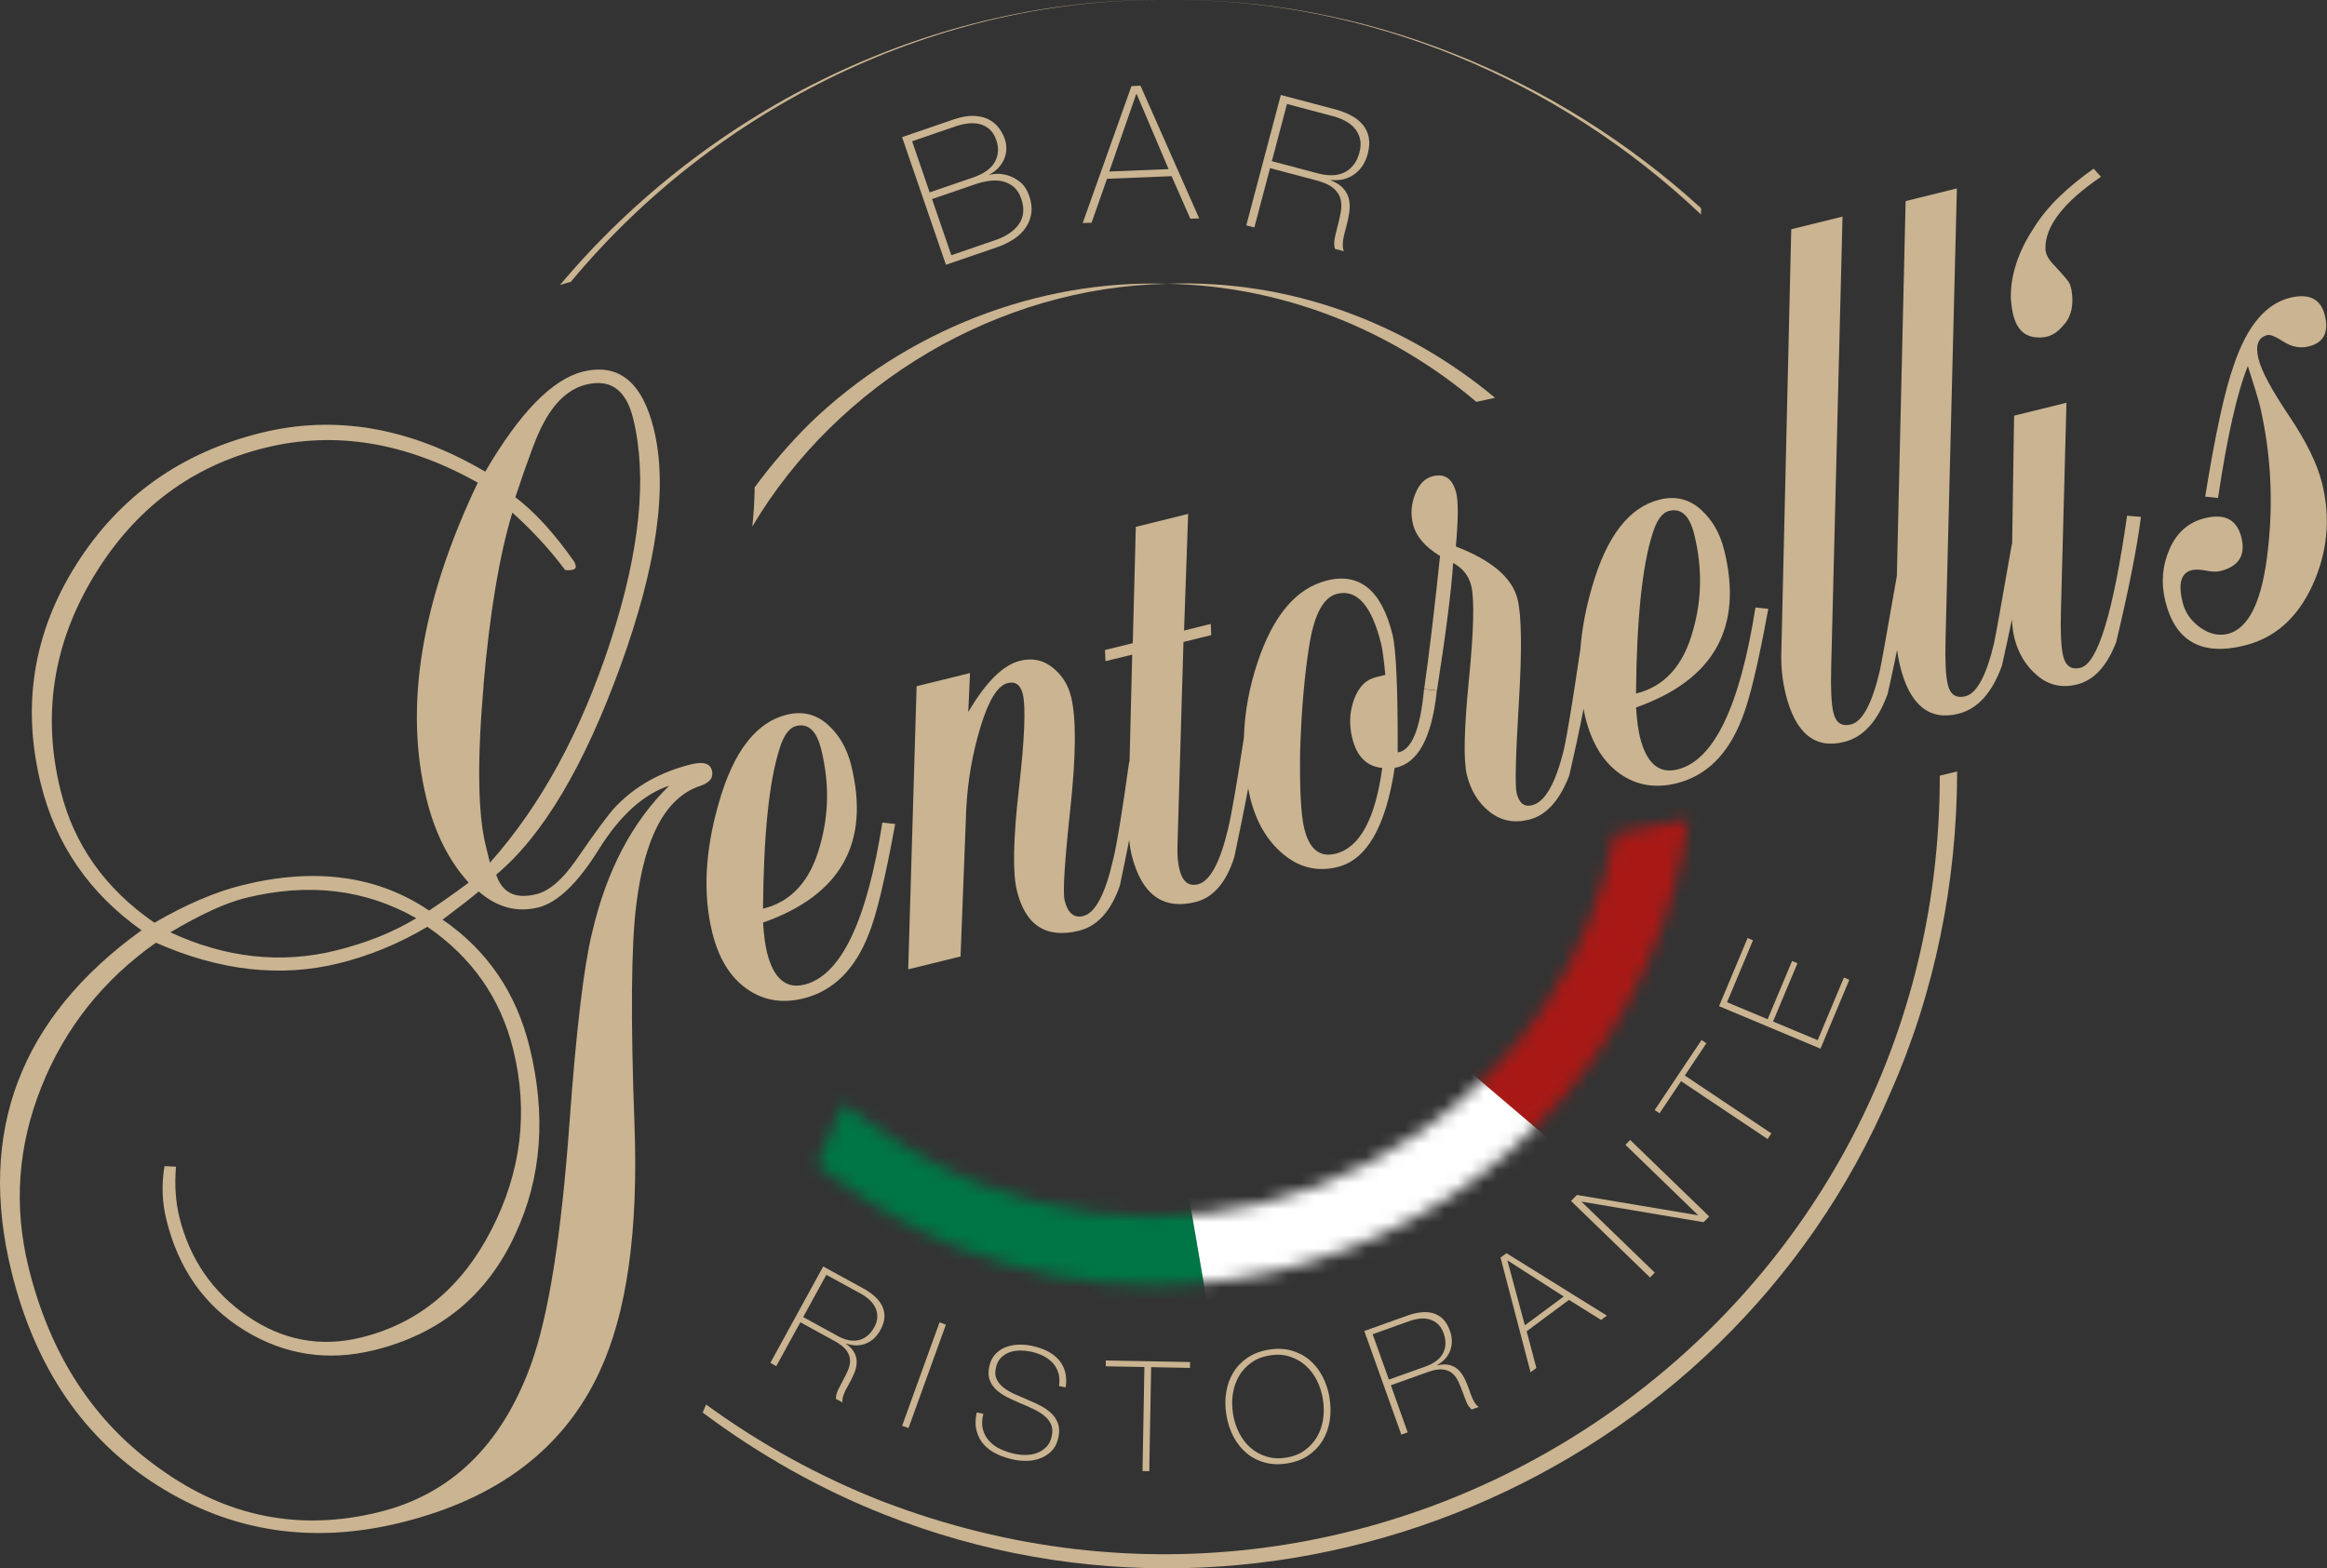 <svg width="178" height="120" viewBox="0 0 178 120" fill="none" xmlns="http://www.w3.org/2000/svg">
<rect x="0" y="0" width="178" height="120" fill="#333333" stroke="none"/>
<g clip-path="url(#clip0_19_42)">
<mask id="mask0_19_42" style="mask-type:luminance" maskUnits="userSpaceOnUse" x="62" y="62" width="68" height="37">
<path d="M123.513 63.793C121.775 73.063 116.528 81.173 108.531 86.675C98.576 93.524 86.358 94.956 75.018 90.598C72.122 89.465 69.365 87.948 66.819 86.092L64.498 84.398L62.483 89.096L63.926 90.177C66.904 92.402 70.107 94.203 73.45 95.52C78.284 97.435 83.295 98.34 88.247 98.34C104.21 98.34 119.524 88.915 126.089 73.483C127.59 70.1 128.616 66.428 129.155 62.649L123.513 63.797V63.793Z" fill="white"/>
</mask>
<g mask="url(#mask0_19_42)">
<path d="M159.373 60.889H71.498V101.273H159.373V60.889Z" fill="white"/>
<path d="M93.808 108.269L57.823 96.447V60.59L87.203 69.712L93.808 108.269Z" fill="#007545"/>
<path d="M149.343 72.749L129.542 96.579L100.089 71.483L141.841 48.69L149.343 72.749Z" fill="#A81916"/>
</g>
<path d="M130.125 15.93C119.081 5.863 104.399 -0.203 89.306 0.004C104.48 -0.185 119.229 6.085 130.114 16.413L130.125 15.93Z" fill="#CAB491"/>
<path d="M43.568 21.594C43.598 21.587 43.627 21.583 43.653 21.579C54.745 8.214 71.745 -0.21 89.306 0.004C71.465 -0.247 54.188 8.273 42.83 21.812C43.074 21.734 43.317 21.653 43.568 21.59V21.594Z" fill="#CAB491"/>
<path d="M67.509 114.878C62.716 113.004 58.173 110.498 54.011 107.465C53.882 107.768 53.856 107.823 53.749 108.077C58.022 111.273 62.701 113.93 67.668 115.889C97.502 127.701 132.041 113.155 144.587 83.642C148.015 75.919 149.697 67.483 149.708 59.026C149.653 59.041 148.387 59.347 148.38 59.347C148.421 101.21 106.627 129.9 67.509 114.875V114.878Z" fill="#CAB491"/>
<path d="M114.362 30.435C107.506 24.731 98.712 21.362 89.306 21.712C98.218 21.886 106.483 25.277 112.93 30.749C113.402 30.646 113.882 30.539 114.365 30.435H114.362Z" fill="#CAB491"/>
<path d="M57.72 37.66C57.701 38.542 57.638 39.428 57.546 40.288C64.085 29.284 76.38 21.952 89.306 21.716C79.332 21.373 69.255 25.343 61.967 32.373C60.38 33.948 58.971 35.594 57.72 37.295C57.72 37.421 57.72 37.535 57.72 37.66Z" fill="#CAB491"/>
<path d="M62.971 96.9L66.048 98.587C66.373 98.764 66.657 98.963 66.904 99.184C67.151 99.406 67.34 99.646 67.472 99.911C67.605 100.177 67.664 100.461 67.653 100.771C67.642 101.081 67.539 101.41 67.343 101.771C67.07 102.266 66.701 102.609 66.236 102.797C65.771 102.985 65.266 102.985 64.727 102.797L64.716 102.819C65.029 103.044 65.247 103.28 65.369 103.528C65.491 103.775 65.542 104.022 65.531 104.273C65.517 104.528 65.461 104.779 65.354 105.037C65.251 105.295 65.133 105.542 65 105.782C64.922 105.926 64.845 106.066 64.767 106.207C64.69 106.343 64.627 106.476 64.576 106.605C64.524 106.734 64.483 106.856 64.458 106.978C64.432 107.1 64.428 107.207 64.447 107.306L63.941 107.03C63.941 106.804 63.996 106.572 64.111 106.336C64.229 106.1 64.354 105.856 64.487 105.609C64.624 105.362 64.749 105.111 64.86 104.852C64.971 104.594 65.026 104.343 65.022 104.089C65.018 103.834 64.93 103.587 64.757 103.336C64.583 103.089 64.28 102.845 63.845 102.609L61.221 101.17L59.38 104.528L58.926 104.277L62.971 96.9ZM64.063 102.214C64.332 102.362 64.598 102.465 64.867 102.528C65.133 102.587 65.388 102.594 65.627 102.55C65.867 102.502 66.096 102.399 66.31 102.236C66.524 102.077 66.712 101.849 66.874 101.55C67.026 101.273 67.103 101.011 67.107 100.756C67.111 100.502 67.063 100.269 66.956 100.048C66.852 99.83 66.701 99.631 66.502 99.45C66.306 99.269 66.081 99.111 65.834 98.978L63.21 97.539L61.439 100.771L64.063 102.21V102.214Z" fill="#CAB491"/>
<path d="M71.867 101.177L72.354 101.354L69.495 109.266L69.007 109.089L71.867 101.177Z" fill="#CAB491"/>
<path d="M81.007 106.048C81.063 105.69 81.052 105.369 80.967 105.077C80.886 104.79 80.745 104.531 80.55 104.31C80.354 104.089 80.107 103.897 79.804 103.745C79.502 103.594 79.162 103.476 78.786 103.402C78.553 103.354 78.303 103.332 78.026 103.332C77.749 103.332 77.483 103.376 77.229 103.465C76.974 103.554 76.753 103.697 76.561 103.893C76.369 104.089 76.24 104.358 76.17 104.697C76.103 105.03 76.129 105.314 76.251 105.553C76.373 105.793 76.55 106.004 76.786 106.185C77.022 106.365 77.303 106.528 77.624 106.672C77.948 106.815 78.277 106.959 78.609 107.1C78.948 107.24 79.277 107.395 79.594 107.557C79.911 107.723 80.184 107.911 80.417 108.133C80.649 108.354 80.819 108.613 80.926 108.908C81.033 109.207 81.048 109.557 80.967 109.956C80.878 110.387 80.716 110.731 80.472 110.985C80.229 111.24 79.948 111.432 79.627 111.561C79.31 111.69 78.971 111.76 78.612 111.771C78.255 111.782 77.915 111.756 77.602 111.694C77.118 111.594 76.672 111.454 76.269 111.262C75.867 111.074 75.531 110.827 75.262 110.531C74.993 110.236 74.808 109.882 74.701 109.472C74.594 109.066 74.598 108.598 74.712 108.07L75.221 108.173C75.107 108.624 75.096 109.018 75.184 109.362C75.273 109.705 75.439 110.004 75.672 110.258C75.904 110.513 76.196 110.723 76.55 110.886C76.904 111.048 77.28 111.17 77.69 111.255C77.937 111.303 78.207 111.328 78.498 111.321C78.793 111.317 79.07 111.266 79.336 111.166C79.602 111.066 79.834 110.915 80.041 110.708C80.247 110.502 80.387 110.218 80.458 109.856C80.528 109.509 80.505 109.21 80.388 108.959C80.269 108.708 80.092 108.487 79.852 108.299C79.612 108.111 79.336 107.941 79.018 107.793C78.701 107.646 78.369 107.498 78.029 107.358C77.697 107.218 77.369 107.07 77.052 106.908C76.731 106.745 76.458 106.561 76.225 106.351C75.996 106.14 75.823 105.893 75.712 105.609C75.602 105.325 75.587 104.989 75.664 104.594C75.742 104.199 75.893 103.882 76.118 103.635C76.34 103.387 76.602 103.203 76.904 103.085C77.207 102.967 77.528 102.897 77.874 102.886C78.221 102.875 78.557 102.897 78.882 102.963C79.314 103.052 79.705 103.181 80.059 103.351C80.413 103.524 80.709 103.738 80.948 104C81.188 104.262 81.362 104.568 81.465 104.926C81.568 105.284 81.587 105.694 81.517 106.151L81.007 106.048Z" fill="#CAB491"/>
<path d="M84.583 104.542L84.59 104.096L91.033 104.214L91.026 104.661L88.055 104.605L87.911 112.568L87.395 112.557L87.539 104.594L84.583 104.539V104.542Z" fill="#CAB491"/>
<path d="M101.701 106.97C101.801 107.576 101.804 108.159 101.712 108.72C101.62 109.28 101.439 109.782 101.166 110.229C100.893 110.675 100.531 111.052 100.081 111.358C99.631 111.664 99.096 111.867 98.472 111.967C97.852 112.07 97.277 112.048 96.749 111.904C96.221 111.76 95.753 111.52 95.354 111.184C94.956 110.849 94.62 110.428 94.354 109.926C94.089 109.424 93.908 108.871 93.808 108.266C93.709 107.661 93.705 107.077 93.797 106.517C93.889 105.956 94.07 105.454 94.343 105.007C94.616 104.561 94.981 104.184 95.435 103.878C95.889 103.572 96.428 103.369 97.048 103.266C97.668 103.162 98.24 103.184 98.767 103.328C99.291 103.472 99.757 103.712 100.159 104.048C100.561 104.384 100.893 104.804 101.159 105.306C101.424 105.808 101.605 106.362 101.705 106.967L101.701 106.97ZM94.317 108.184C94.406 108.72 94.565 109.21 94.797 109.657C95.029 110.103 95.321 110.48 95.675 110.786C96.029 111.092 96.435 111.314 96.897 111.45C97.358 111.587 97.86 111.616 98.402 111.524C98.945 111.435 99.41 111.251 99.797 110.97C100.185 110.69 100.498 110.351 100.734 109.952C100.97 109.55 101.129 109.103 101.207 108.601C101.284 108.103 101.277 107.587 101.192 107.052C101.103 106.517 100.945 106.026 100.712 105.579C100.48 105.133 100.188 104.756 99.834 104.45C99.48 104.144 99.078 103.923 98.62 103.782C98.162 103.642 97.664 103.616 97.122 103.705C96.579 103.793 96.111 103.978 95.72 104.258C95.328 104.539 95.015 104.878 94.779 105.28C94.542 105.683 94.384 106.133 94.306 106.631C94.229 107.129 94.236 107.646 94.321 108.181L94.317 108.184Z" fill="#CAB491"/>
<path d="M104.358 101.838L107.664 100.657C108.011 100.531 108.351 100.45 108.679 100.413C109.007 100.376 109.314 100.395 109.601 100.472C109.886 100.55 110.14 100.694 110.365 100.908C110.587 101.122 110.768 101.421 110.904 101.804C111.096 102.336 111.103 102.841 110.937 103.314C110.768 103.786 110.432 104.162 109.934 104.443L109.941 104.465C110.321 104.38 110.642 104.373 110.904 104.446C111.166 104.52 111.391 104.646 111.568 104.823C111.749 105 111.9 105.214 112.022 105.461C112.144 105.708 112.251 105.963 112.343 106.221C112.399 106.376 112.454 106.528 112.506 106.675C112.557 106.823 112.616 106.959 112.675 107.085C112.734 107.21 112.804 107.321 112.875 107.421C112.948 107.52 113.026 107.598 113.111 107.649L112.568 107.845C112.399 107.697 112.266 107.502 112.166 107.258C112.066 107.015 111.97 106.76 111.875 106.494C111.779 106.229 111.675 105.967 111.557 105.712C111.439 105.458 111.288 105.247 111.096 105.081C110.904 104.915 110.657 104.815 110.358 104.782C110.059 104.749 109.675 104.815 109.21 104.982L106.391 105.989L107.679 109.594L107.192 109.768L104.362 101.845L104.358 101.838ZM109.055 104.55C109.343 104.446 109.598 104.317 109.823 104.159C110.048 104 110.221 103.815 110.343 103.605C110.469 103.395 110.542 103.155 110.565 102.889C110.587 102.624 110.539 102.332 110.428 102.011C110.321 101.716 110.177 101.483 109.989 101.31C109.801 101.14 109.594 101.018 109.362 100.952C109.129 100.886 108.878 100.867 108.616 100.893C108.351 100.923 108.085 100.982 107.819 101.077L105 102.085L106.24 105.557L109.059 104.55H109.055Z" fill="#CAB491"/>
<path d="M114.782 96.221L115.236 95.886L122.919 100.664L122.472 100.993L120.015 99.457L116.779 101.86L117.524 104.668L117.077 104.996L114.782 96.225V96.221ZM119.613 99.196L115.328 96.447L115.31 96.461L116.642 101.402L119.613 99.199V99.196Z" fill="#CAB491"/>
<path d="M120.173 91.893L120.624 91.428L129.863 92.981L129.878 92.963L124.336 87.594L124.697 87.221L130.742 93.074L130.314 93.513L121.007 91.945L120.993 91.963L126.579 97.373L126.218 97.745L120.177 91.893H120.173Z" fill="#CAB491"/>
<path d="M126.945 85.181L126.572 84.934L130.155 79.576L130.528 79.823L128.878 82.291L135.498 86.719L135.21 87.151L128.59 82.723L126.945 85.181Z" fill="#CAB491"/>
<path d="M131.494 76.989L133.679 71.771L134.092 71.945L132.107 76.683L135.214 77.985L137.081 73.528L137.494 73.701L135.627 78.159L139.041 79.587L141.048 74.793L141.461 74.967L139.255 80.236L131.494 76.985V76.989Z" fill="#CAB491"/>
<path d="M68.996 10.495L72.908 9.151C73.491 8.952 74.004 8.856 74.447 8.867C74.889 8.878 75.269 8.963 75.587 9.118C75.904 9.273 76.17 9.487 76.38 9.756C76.59 10.026 76.749 10.314 76.856 10.624C76.948 10.889 76.989 11.155 76.978 11.424C76.967 11.694 76.911 11.948 76.804 12.188C76.697 12.428 76.55 12.649 76.362 12.852C76.17 13.055 75.941 13.225 75.672 13.358L75.709 13.376C75.767 13.347 75.93 13.321 76.188 13.303C76.447 13.284 76.738 13.321 77.059 13.41C77.38 13.498 77.697 13.664 78.011 13.908C78.325 14.151 78.565 14.52 78.734 15.011C78.889 15.458 78.941 15.878 78.893 16.273C78.845 16.668 78.712 17.029 78.495 17.365C78.277 17.701 77.981 18 77.602 18.258C77.221 18.52 76.779 18.742 76.269 18.915L72.358 20.258L69.004 10.495H68.996ZM74.428 13.583C75.258 13.299 75.816 12.9 76.096 12.391C76.38 11.882 76.417 11.325 76.21 10.723C76.089 10.369 75.919 10.092 75.697 9.897C75.476 9.701 75.229 9.568 74.948 9.498C74.668 9.428 74.369 9.41 74.052 9.447C73.734 9.483 73.41 9.561 73.081 9.672L69.771 10.808L71.114 14.72L74.424 13.583H74.428ZM76.081 18.395C76.956 18.096 77.579 17.675 77.948 17.133C78.317 16.594 78.376 15.956 78.122 15.214C77.978 14.793 77.771 14.48 77.505 14.269C77.24 14.059 76.945 13.926 76.624 13.86C76.303 13.797 75.963 13.793 75.612 13.849C75.258 13.904 74.922 13.985 74.605 14.096L71.295 15.232L72.771 19.528L76.081 18.391V18.395Z" fill="#CAB491"/>
<path d="M86.546 6.587L87.24 6.557L91.731 16.709L91.052 16.734L89.62 13.48L84.679 13.679L83.498 17.041L82.819 17.066L86.55 6.583L86.546 6.587ZM89.391 12.941L86.945 7.192H86.915L84.852 13.122L89.388 12.941H89.391Z" fill="#CAB491"/>
<path d="M97.974 7.266L102.14 8.369C102.579 8.487 102.974 8.638 103.336 8.827C103.694 9.015 103.993 9.251 104.229 9.528C104.465 9.804 104.62 10.126 104.697 10.498C104.775 10.871 104.749 11.295 104.62 11.779C104.443 12.45 104.103 12.967 103.605 13.328C103.107 13.69 102.506 13.838 101.804 13.771L101.797 13.797C102.24 13.974 102.568 14.192 102.782 14.447C103 14.705 103.137 14.985 103.196 15.288C103.255 15.594 103.258 15.911 103.21 16.251C103.162 16.587 103.092 16.919 103.007 17.244C102.956 17.439 102.904 17.631 102.856 17.816C102.808 18.004 102.771 18.181 102.745 18.347C102.72 18.517 102.712 18.675 102.716 18.827C102.72 18.978 102.749 19.111 102.797 19.221L102.111 19.041C102.041 18.775 102.041 18.483 102.111 18.166C102.181 17.849 102.258 17.524 102.347 17.188C102.435 16.852 102.509 16.517 102.568 16.177C102.627 15.838 102.616 15.52 102.539 15.218C102.461 14.915 102.28 14.646 102 14.402C101.72 14.159 101.288 13.959 100.701 13.804L97.151 12.864L95.948 17.406L95.332 17.244L97.974 7.266ZM100.841 13.273C101.203 13.369 101.553 13.413 101.889 13.41C102.225 13.402 102.528 13.336 102.801 13.21C103.074 13.085 103.314 12.893 103.52 12.638C103.727 12.384 103.886 12.055 103.989 11.657C104.089 11.284 104.103 10.945 104.033 10.642C103.963 10.339 103.834 10.074 103.646 9.845C103.458 9.616 103.218 9.424 102.93 9.266C102.642 9.111 102.332 8.985 101.996 8.897L98.447 7.956L97.288 12.332L100.838 13.273H100.841Z" fill="#CAB491"/>
<path d="M54.461 58.956C54.328 58.413 53.797 58.251 52.871 58.48C50.528 59.059 48.598 60.14 47.081 61.727C46.576 62.258 45.557 63.635 44.026 65.86C43 67.328 41.996 68.181 41.015 68.421C39.432 68.812 38.413 68.31 37.956 66.922C41.505 63.967 44.672 58.649 47.461 50.967C50.251 43.288 51.1 37.236 50.011 32.823C49.126 29.225 47.317 27.764 44.594 28.435C42.251 29.015 39.757 31.565 37.118 36.089C31.369 32.709 25.664 31.716 19.996 33.111C13.838 34.627 9.118 37.989 5.834 43.192C2.55 48.395 1.646 53.993 3.125 59.985C4.266 64.616 6.834 68.347 10.827 71.177C1.55 77.867 -1.764 86.576 0.882 97.31C2.694 104.664 6.424 110.118 12.07 113.672C17.712 117.221 23.915 118.166 30.672 116.498C38.081 114.672 43.144 110.823 45.86 104.952C47.941 100.506 48.834 94.218 48.535 86.085C48.233 77.952 48.28 72.332 48.672 69.229C49.303 64.044 50.922 61.015 53.539 60.14C54.288 59.897 54.594 59.505 54.461 58.959V58.956ZM36.985 52.424C37.465 46.874 38.203 42.472 39.192 39.221C40.753 40.631 42.096 42.089 43.221 43.605C43.343 43.635 43.432 43.638 43.487 43.627C43.72 43.627 43.882 43.59 43.978 43.505C44.074 43.424 44.059 43.255 43.937 42.996C42.421 40.827 40.915 39.177 39.421 38.041C40.384 35.144 41.063 33.332 41.461 32.598C42.351 30.819 43.48 29.76 44.841 29.424C46.694 28.967 47.889 29.83 48.428 32.007C49.528 36.476 48.952 42.166 46.697 49.081C44.443 55.996 41.369 61.638 37.476 66.007L37.155 64.697C36.55 62.247 36.495 58.155 36.993 52.428L36.985 52.424ZM4.635 60.487C3.21 54.712 4.059 49.243 7.181 44.081C10.303 38.919 14.668 35.646 20.28 34.262C25.62 32.945 31.041 33.834 36.546 36.93C32.203 46.037 30.897 54.103 32.627 61.133C33.273 63.749 34.347 65.882 35.852 67.535C34.679 68.402 33.668 69.114 32.823 69.668C28.871 67 24.114 66.35 18.557 67.723C16.487 68.233 14.236 69.192 11.812 70.602C8.052 68.004 5.657 64.635 4.638 60.491L4.635 60.487ZM31.841 70.255C30.081 71.325 28.029 72.148 25.686 72.727C21.491 73.76 17.273 73.299 13.033 71.336C15.351 69.956 17.273 69.078 18.801 68.701C23.594 67.52 27.945 68.037 31.841 70.255ZM45.291 71.362C44.657 73.945 44.081 78.767 43.568 85.83C42.941 94.539 41.952 100.734 40.609 104.421C38.369 110.579 34.498 114.336 28.996 115.694C22.948 117.184 17.358 116.077 12.225 112.373C7.188 108.815 3.841 103.69 2.188 96.985C1.033 92.299 1.358 87.694 3.162 83.177C4.967 78.657 7.889 74.974 11.926 72.129C16.793 74.28 21.458 74.808 25.926 73.705C28.269 73.129 30.524 72.196 32.694 70.911C36.1 73.251 38.291 76.38 39.258 80.306C40.428 85.048 39.874 89.635 37.605 94.066C35.336 98.498 32.015 101.255 27.642 102.332C24.524 103.1 21.624 102.557 18.937 100.708C16.247 98.856 14.509 96.325 13.716 93.107C13.435 91.963 13.347 90.683 13.461 89.269L12.583 89.225C12.347 90.612 12.395 91.989 12.734 93.35C13.661 97.111 15.657 99.926 18.72 101.801C21.782 103.675 25.085 104.177 28.627 103.303C33.694 102.055 37.299 99.085 39.435 94.395C41.435 90.088 41.793 85.317 40.502 80.085C39.48 75.945 37.266 72.705 33.856 70.365C35.221 69.336 36.14 68.62 36.62 68.21C38.019 69.428 39.535 69.834 41.17 69.432C42.642 69.07 44.184 67.59 45.801 64.996C47.417 62.402 49.21 60.775 51.188 60.114C48.347 62.897 46.384 66.646 45.291 71.365V71.362Z" fill="#CAB491"/>
<path d="M61.531 75.336C60.114 75.686 59.159 74.856 58.664 72.849C58.531 72.306 58.432 71.553 58.369 70.59C64.325 68.491 66.572 64.48 65.114 58.565C64.793 57.262 64.188 56.218 63.303 55.428C62.413 54.638 61.369 54.391 60.173 54.686C57.83 55.266 56.1 57.509 54.985 61.428C53.926 65.1 53.757 68.406 54.483 71.351C54.967 73.314 55.841 74.745 57.103 75.646C58.365 76.546 59.816 76.797 61.45 76.395C63.738 75.83 65.413 74.177 66.469 71.428C67.044 70.015 67.712 67.218 68.476 63.044L67.495 62.941C66.299 70.52 64.314 74.65 61.531 75.336ZM59.612 57.351C59.926 56.284 60.358 55.683 60.904 55.55C61.83 55.321 62.469 55.922 62.819 57.347C63.443 59.871 63.41 62.321 62.723 64.701C61.996 67.384 60.542 68.993 58.365 69.528C58.413 63.871 58.83 59.812 59.612 57.351Z" fill="#CAB491"/>
<path d="M106.915 57.557C106.93 52.697 106.797 49.697 106.517 48.553C105.683 45.177 104.015 43.793 101.509 44.413C99.166 44.993 97.398 47.074 96.199 50.664C95.546 52.627 95.203 54.546 95.151 56.432C94.579 60.148 94.177 62.458 93.952 63.358C93.332 65.996 92.557 67.432 91.631 67.66C90.922 67.834 90.454 67.461 90.225 66.531C90.103 66.041 90.052 65.476 90.066 64.838L90.528 49.118L92.653 48.594L92.616 47.738L90.572 48.243L90.886 39.321L86.882 40.31L86.65 49.21L84.524 49.734L84.561 50.59L86.605 50.089L86.402 58.299H86.373C85.83 62.188 85.424 64.657 85.162 65.705C84.553 68.398 83.786 69.86 82.86 70.088C82.151 70.262 81.675 69.863 81.435 68.886C81.288 68.288 81.435 65.952 81.874 61.871C82.314 57.79 82.332 54.937 81.93 53.31C81.705 52.387 81.229 51.642 80.509 51.07C79.79 50.498 78.967 50.328 78.041 50.553C76.734 50.874 75.41 52.184 74.066 54.48L74.199 51.498L70.114 52.505L69.472 74.166L73.476 73.181L73.911 61.937C74.015 59.782 74.38 57.679 75 55.627C75.62 53.576 76.314 52.454 77.078 52.266C77.675 52.118 78.063 52.395 78.236 53.103C78.476 54.081 78.38 56.494 77.941 60.343C77.502 64.192 77.45 66.793 77.786 68.151C78.443 70.808 80.022 71.83 82.528 71.214C83.945 70.864 84.989 69.712 85.664 67.753C85.93 66.498 86.166 65.343 86.376 64.269C86.417 64.697 86.476 65.063 86.55 65.369C87.303 68.421 88.93 69.638 91.439 69.018C92.801 68.683 93.79 67.542 94.41 65.598C94.83 63.62 95.188 61.86 95.48 60.317C95.528 60.561 95.572 60.804 95.631 61.048C96.089 62.9 96.934 64.34 98.17 65.365C99.406 66.391 100.786 66.716 102.31 66.34C104.542 65.79 106 63.262 106.683 58.756C108.454 58.435 109.528 56.465 109.908 52.845L108.926 52.738C108.646 55.816 107.97 57.424 106.911 57.572L106.915 57.557ZM103.439 56.48C103.786 57.886 104.55 58.646 105.734 58.756C105.196 62.679 104.004 64.867 102.151 65.321C100.952 65.616 100.159 64.978 99.771 63.406C99.517 62.376 99.41 60.417 99.45 57.528C99.546 54.398 99.782 51.664 100.159 49.325C100.539 46.989 101.244 45.69 102.277 45.435C103.801 45.059 104.93 46.343 105.653 49.284C105.749 49.668 105.852 50.45 105.97 51.635L105.236 51.816C104.472 52.004 103.919 52.572 103.576 53.517C103.229 54.465 103.185 55.45 103.439 56.48Z" fill="#CAB491"/>
<path d="M128.31 58.874C126.893 59.225 125.937 58.395 125.443 56.388C125.31 55.845 125.21 55.092 125.148 54.129C131.103 52.029 133.351 48.019 131.893 42.103C131.572 40.801 130.967 39.757 130.081 38.967C129.192 38.177 128.148 37.93 126.952 38.225C124.609 38.804 122.878 41.052 121.764 44.967C121.277 46.65 120.989 48.255 120.878 49.782H120.871C120.284 53.742 119.871 56.269 119.62 57.373C118.985 59.956 118.177 61.369 117.196 61.613C116.594 61.76 116.203 61.454 116.015 60.69C115.882 60.148 115.934 57.849 116.181 53.801C116.424 49.753 116.395 47.103 116.085 45.849C115.683 44.214 114.107 42.867 111.362 41.812C111.546 39.745 111.557 38.384 111.395 37.727C111.125 36.638 110.528 36.207 109.601 36.435C109 36.583 108.55 37.041 108.251 37.808C107.948 38.576 107.893 39.343 108.081 40.103C108.31 41.029 109 41.841 110.155 42.539C109.705 46.812 109.299 50.207 108.937 52.723L109.919 52.83C110.613 48.384 111.026 45.129 111.155 43.074C111.889 43.472 112.351 44.052 112.539 44.816C112.793 45.852 112.734 48.251 112.362 52.011C111.989 55.775 111.937 58.199 112.207 59.291C112.502 60.491 113.081 61.432 113.945 62.114C114.808 62.801 115.812 63 116.956 62.716C118.262 62.395 119.288 61.273 120.03 59.358C120.469 57.461 120.838 55.757 121.133 54.233C121.177 54.45 121.214 54.675 121.269 54.889C121.753 56.852 122.627 58.284 123.889 59.184C125.151 60.089 126.601 60.336 128.236 59.934C130.524 59.369 132.199 57.716 133.255 54.967C133.83 53.553 134.498 50.757 135.262 46.583L134.28 46.48C133.085 54.059 131.1 58.188 128.317 58.874H128.31ZM126.391 40.889C126.705 39.823 127.137 39.221 127.683 39.089C128.609 38.86 129.247 39.461 129.598 40.886C130.221 43.41 130.188 45.86 129.502 48.24C128.775 50.922 127.321 52.531 125.144 53.066C125.196 47.41 125.613 43.351 126.391 40.889Z" fill="#CAB491"/>
<path d="M159.166 51.092C158.458 51.266 158.011 50.974 157.823 50.21C157.661 49.557 157.605 48.387 157.649 46.697L158.07 30.816L154.066 31.804L153.915 41.649H153.889C153.1 46.177 152.646 48.686 152.539 49.177C151.945 51.694 151.21 53.059 150.339 53.273C149.631 53.447 149.185 53.155 148.996 52.391C148.834 51.738 148.779 50.568 148.823 48.878L149.69 14.417L145.768 15.384L145.096 44.07C144.336 48.428 143.897 50.852 143.79 51.332C143.196 53.849 142.461 55.214 141.59 55.428C140.882 55.602 140.435 55.31 140.247 54.546C140.085 53.893 140.03 52.723 140.074 51.033L140.941 16.572L137.018 17.539L136.258 49.978C136.229 51.026 136.339 52.07 136.594 53.103C137.332 56.1 138.819 57.325 141.055 56.771C142.528 56.41 143.638 55.181 144.395 53.085C144.664 51.886 144.904 50.779 145.114 49.738C145.17 50.14 145.24 50.542 145.339 50.945C146.077 53.941 147.565 55.166 149.797 54.612C151.269 54.251 152.38 53.022 153.137 50.926C153.421 49.66 153.672 48.491 153.893 47.406C153.934 47.974 153.996 48.435 154.081 48.786C154.376 49.985 154.963 50.952 155.838 51.69C156.712 52.428 157.723 52.657 158.867 52.373C160.173 52.052 161.177 50.967 161.878 49.114C162.845 45.063 163.476 41.871 163.768 39.546L162.705 39.461C161.646 46.889 160.461 50.764 159.155 51.089L159.166 51.092Z" fill="#CAB491"/>
<path d="M177.62 36.967C177.255 35.491 176.413 33.767 175.089 31.804C173.768 29.841 172.989 28.391 172.76 27.461C172.506 26.421 172.731 25.816 173.439 25.638C173.657 25.583 174.074 25.756 174.694 26.151C175.314 26.55 175.948 26.664 176.601 26.506C177.745 26.225 178.159 25.428 177.834 24.122C177.524 22.867 176.635 22.424 175.162 22.786C173.31 23.244 171.882 24.952 170.878 27.919C170.192 29.823 169.458 33.184 168.683 37.996L169.664 38.103C170.362 33.424 171.118 30.059 171.945 28.004C172.443 29.565 172.756 30.59 172.878 31.085C173.701 34.657 173.904 38.291 173.487 41.993C173.07 45.926 172.044 48.096 170.41 48.498C169.701 48.672 168.996 48.509 168.295 48.007C167.594 47.505 167.148 46.867 166.956 46.089C166.601 44.649 166.834 43.83 167.649 43.627C167.923 43.561 168.284 43.572 168.742 43.66C169.199 43.753 169.561 43.76 169.834 43.694C171.251 43.343 171.79 42.491 171.454 41.125C171.118 39.764 170.188 39.269 168.661 39.646C167.406 39.956 166.506 40.745 165.952 42.018C165.399 43.291 165.292 44.616 165.631 45.989C166.391 49.066 168.402 50.203 171.672 49.395C174.015 48.819 175.756 47.273 176.9 44.756C178.044 42.243 178.284 39.642 177.624 36.963L177.62 36.967Z" fill="#CAB491"/>
<path fill-rule="evenodd" clip-rule="evenodd" d="M158.317 21.712C158.129 21.354 157.76 21 157.207 20.373C156.749 19.926 156.469 19.48 156.461 19.029C156.432 17.31 157.845 15.476 160.705 13.528L160.151 12.904C158.188 14.295 156.583 15.771 155.531 17.509C154.387 19.247 153.786 21.066 153.815 22.786C153.941 24.863 154.594 25.849 156.041 25.823C156.764 25.812 157.303 25.531 157.834 24.889C158.369 24.336 158.535 23.609 158.524 22.886C158.513 22.343 158.417 21.982 158.321 21.712H158.317Z" fill="#CAB491"/>
</g>
<defs>
<clipPath id="clip0_19_42">
<rect width="177.982" height="120" fill="white"/>
</clipPath>
</defs>
</svg>
